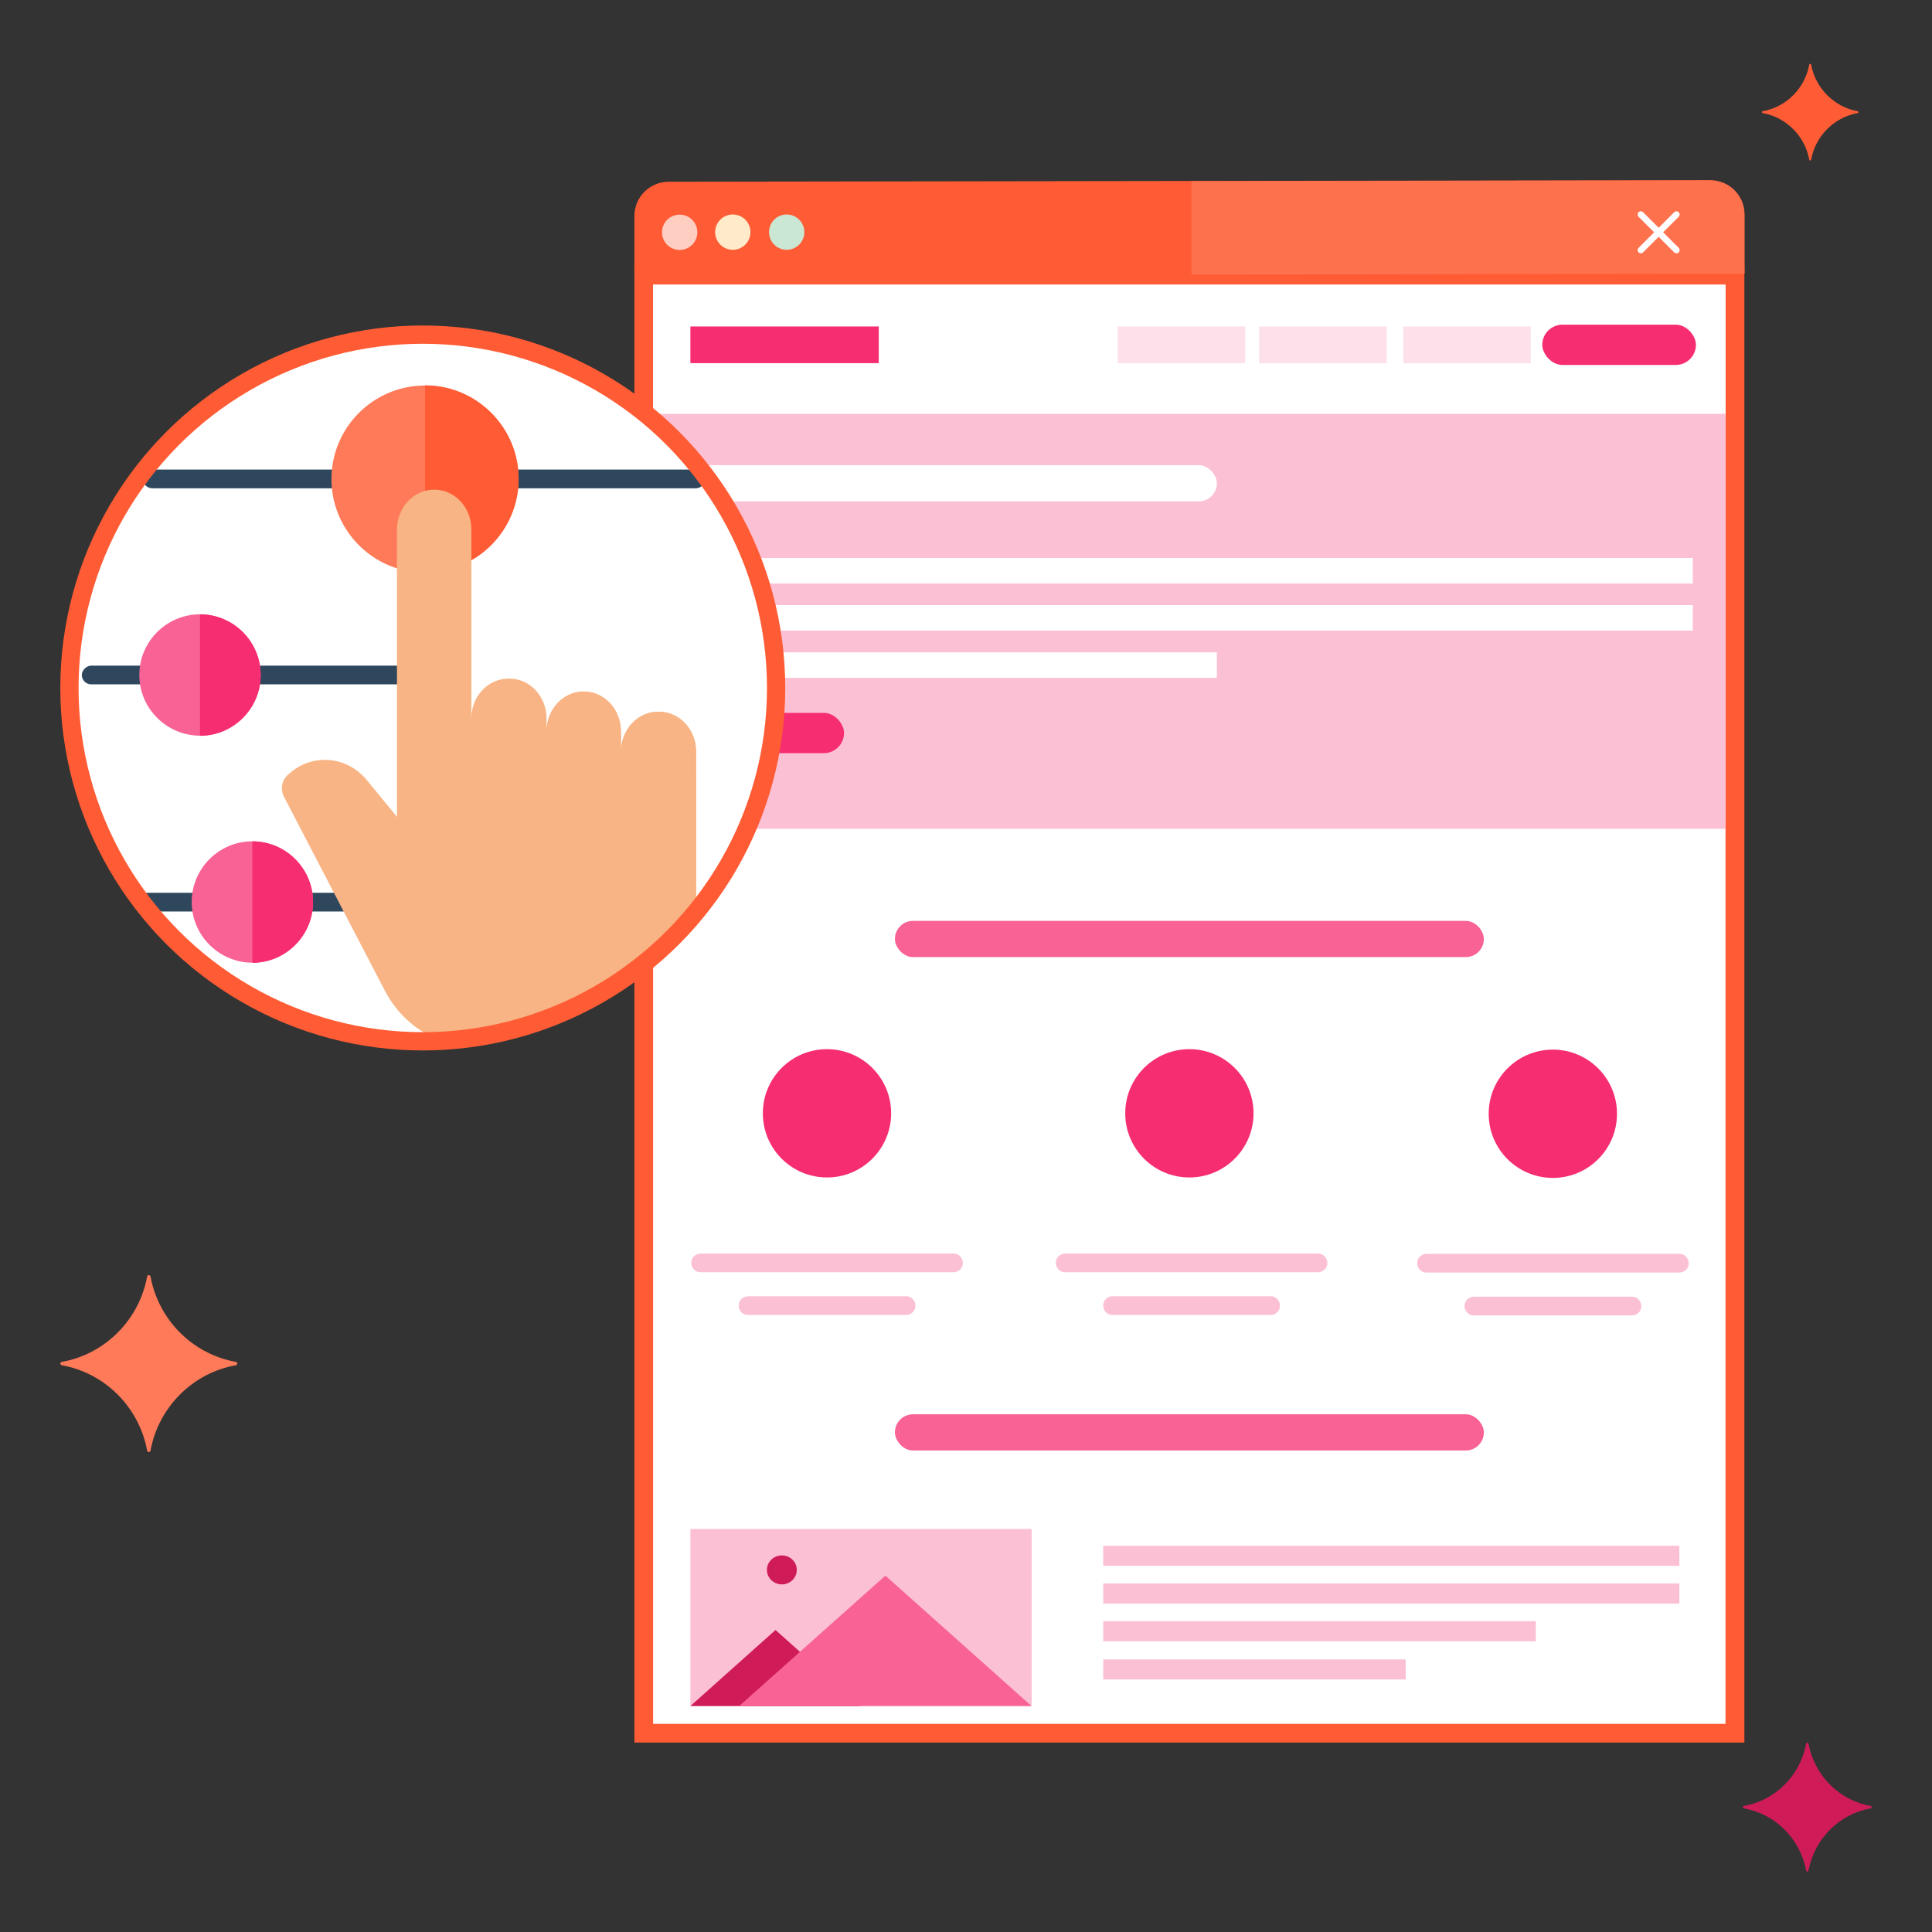 <?xml version="1.0" encoding="UTF-8"?>
<svg id="Layer_2" data-name="Layer 2" xmlns="http://www.w3.org/2000/svg" xmlns:xlink="http://www.w3.org/1999/xlink" viewBox="0 0 128 128">
  <rect x="0" y="0" width="128" height="128" fill="#333333" stroke="none"/>
  <defs>
    <style>
      .cls-1 {
        clip-path: url(#clippath);
      }

      .cls-2, .cls-3, .cls-4, .cls-5, .cls-6, .cls-7, .cls-8, .cls-9, .cls-10, .cls-11, .cls-12, .cls-13, .cls-14, .cls-15, .cls-16 {
        stroke-width: 0px;
      }

      .cls-2, .cls-17 {
        fill: none;
      }

      .cls-3 {
        opacity: .49;
      }

      .cls-3, .cls-15 {
        fill: #fcc0d4;
      }

      .cls-17 {
        stroke: #ff5c35;
        stroke-miterlimit: 10;
        stroke-width: 1.21px;
      }

      .cls-4 {
        fill: #f62d71;
      }

      .cls-5 {
        fill: #f8b484;
      }

      .cls-6 {
        fill: #f86295;
      }

      .cls-7 {
        fill: #2e475d;
      }

      .cls-8 {
        fill: #cae7d3;
      }

      .cls-9 {
        fill: #cf1b57;
      }

      .cls-10 {
        fill: #ff7a59;
      }

      .cls-11 {
        fill: #ff5c35;
      }

      .cls-12 {
        fill: #fff;
      }

      .cls-13 {
        fill: #ffebc9;
      }

      .cls-14 {
        fill: #ffcec2;
      }

      .cls-16 {
        fill: #fd714d;
      }
    </style>
    <clipPath id="clippath">
      <circle class="cls-2" cx="28.01" cy="45.58" r="23.03"/>
    </clipPath>
  </defs>
  <g id="mobile_payment" data-name="mobile payment">
    <path class="cls-10" d="M4.09,90.23c2.87-.51,5.13-2.78,5.66-5.66.02-.12.2-.12.22,0,.53,2.88,2.8,5.15,5.66,5.66.12.02.12.2,0,.22-2.87.51-5.13,2.78-5.66,5.66-.02.12-.2.12-.22,0-.53-2.88-2.8-5.15-5.66-5.66-.12-.02-.12-.2,0-.22Z"/>
    <path class="cls-11" d="M116.78,7.37c1.57-.28,2.8-1.52,3.09-3.09.01-.07.11-.07.12,0,.29,1.57,1.53,2.81,3.09,3.09.07.01.07.11,0,.12-1.57.28-2.8,1.52-3.09,3.09-.01.07-.11.07-.12,0-.29-1.57-1.53-2.81-3.09-3.09-.07-.01-.07-.11,0-.12Z"/>
    <path class="cls-9" d="M115.54,119.65c2.09-.37,3.73-2.02,4.12-4.12.02-.09.14-.09.16,0,.39,2.1,2.03,3.75,4.12,4.12.09.02.09.14,0,.16-2.09.37-3.73,2.02-4.12,4.12-.02.09-.14.09-.16,0-.39-2.1-2.03-3.75-4.12-4.12-.09-.02-.09-.14,0-.16Z"/>
  </g>
  <g>
    <g>
      <g>
        <g>
          <g id="editor">
            <g>
              <path class="cls-11" d="M115.58,18.13l-73.55.1v-3.92c0-1.25,1.01-2.26,2.26-2.27l69.02-.1c1.25,0,2.27,1.01,2.27,2.26v3.92Z"/>
              <g>
                <rect class="cls-12" x="42.65" y="18.23" width="72.3" height="96.6"/>
                <rect class="cls-12" x="78.94" y="18.23" width="36.01" height="96.6"/>
                <rect class="cls-12" x="78.94" y="49.01" width="36.01" height="65.82"/>
                <path class="cls-11" d="M115.57,115.45H42.03V17.61h73.54v97.84ZM114.32,18.86H43.27v95.35h71.05"/>
              </g>
              <path class="cls-16" d="M113.3,11.95l-34.36.06v6.18l36.63-.06v-3.92c0-1.25-1.02-2.26-2.27-2.26Z"/>
            </g>
          </g>
          <path class="cls-12" d="M111.22,14.06h0c-.08-.08-.22-.08-.3,0l-1.03,1.03-1.03-1.03c-.08-.08-.22-.08-.3,0h0c-.08.08-.08.22,0,.3l1.03,1.03-1.03,1.03c-.08.08-.08.22,0,.3h0c.08.08.22.08.3,0l1.03-1.03,1.03,1.03c.08.08.22.08.3,0h0c.08-.08.08-.22,0-.3l-1.03-1.03,1.03-1.03c.08-.08.08-.22,0-.3Z"/>
        </g>
        <g>
          <circle class="cls-14" cx="45.03" cy="15.39" r="1.17"/>
          <circle class="cls-13" cx="48.55" cy="15.38" r="1.17"/>
          <circle class="cls-8" cx="52.12" cy="15.38" r="1.17"/>
        </g>
      </g>
      <rect class="cls-12" x="43.27" y="18.86" width="71.05" height="8.77"/>
      <rect class="cls-15" x="43.27" y="27.42" width="71.05" height="27.49"/>
      <rect class="cls-3" x="74.05" y="21.63" width="8.45" height="2.43"/>
      <rect class="cls-4" x="45.74" y="21.63" width="12.48" height="2.43"/>
      <rect class="cls-3" x="83.42" y="21.63" width="8.45" height="2.43"/>
      <rect class="cls-3" x="92.97" y="21.63" width="8.45" height="2.43"/>
      <rect class="cls-4" x="102.18" y="21.51" width="10.18" height="2.67" rx="1.34" ry="1.34"/>
      <rect class="cls-4" x="45.74" y="47.23" width="10.18" height="2.67" rx="1.34" ry="1.34"/>
      <rect class="cls-12" x="45.74" y="30.82" width="34.88" height="2.4" rx="1.2" ry="1.2"/>
      <rect class="cls-6" x="59.29" y="61.01" width="39.02" height="2.4" rx="1.2" ry="1.2"/>
      <rect class="cls-6" x="59.29" y="93.7" width="39.02" height="2.4" rx="1.2" ry="1.2"/>
      <rect class="cls-12" x="45.74" y="36.97" width="66.41" height="1.69"/>
      <rect class="cls-12" x="45.74" y="40.09" width="66.41" height="1.69"/>
      <rect class="cls-12" x="45.74" y="43.22" width="34.88" height="1.69"/>
      <circle class="cls-4" cx="54.79" cy="73.76" r="4.25"/>
      <circle class="cls-4" cx="78.8" cy="73.76" r="4.25"/>
      <circle class="cls-4" cx="102.88" cy="73.79" r="4.25"/>
      <g>
        <path class="cls-15" d="M46.42,84.29h3.29s13.46,0,13.46,0c.17,0,.32-.07.44-.18s.18-.27.18-.44h0c0-.17-.07-.32-.18-.44s-.27-.18-.44-.18h-13.46s-3.29,0-3.29,0c-.17,0-.32.07-.44.18s-.18.27-.18.44h0c0,.17.07.32.18.44s.27.18.44.18Z"/>
        <path class="cls-15" d="M49.56,87.12h3.29s7.18,0,7.18,0c.17,0,.32-.07.44-.18s.18-.27.18-.44h0c0-.17-.07-.32-.18-.44s-.27-.18-.44-.18h-7.18s-3.29,0-3.29,0c-.17,0-.32.07-.44.18s-.18.27-.18.44h0c0,.17.07.32.18.44s.27.18.44.18Z"/>
      </g>
      <g>
        <path class="cls-15" d="M70.57,84.29h3.29s13.46,0,13.46,0c.17,0,.32-.07.44-.18s.18-.27.18-.44h0c0-.17-.07-.32-.18-.44s-.27-.18-.44-.18h-13.46s-3.29,0-3.29,0c-.17,0-.32.07-.44.18s-.18.27-.18.44h0c0,.17.07.32.18.44s.27.18.44.18Z"/>
        <path class="cls-15" d="M73.71,87.12h3.29s7.18,0,7.18,0c.17,0,.32-.07.44-.18s.18-.27.18-.44h0c0-.17-.07-.32-.18-.44s-.27-.18-.44-.18h-7.18s-3.29,0-3.29,0c-.17,0-.32.07-.44.18s-.18.27-.18.44h0c0,.17.07.32.18.44s.27.18.44.18Z"/>
      </g>
      <g>
        <path class="cls-15" d="M94.51,84.31h3.29s13.46,0,13.46,0c.17,0,.32-.07.44-.18s.18-.27.18-.44h0c0-.17-.07-.32-.18-.44s-.27-.18-.44-.18h-13.46s-3.29,0-3.29,0c-.17,0-.32.07-.44.18s-.18.27-.18.44h0c0,.17.07.32.18.44s.27.18.44.18Z"/>
        <path class="cls-15" d="M97.65,87.15h3.29s7.18,0,7.18,0c.17,0,.32-.07.44-.18s.18-.27.18-.44h0c0-.17-.07-.32-.18-.44s-.27-.18-.44-.18h-7.18s-3.29,0-3.29,0c-.17,0-.32.07-.44.18s-.18.27-.18.44h0c0,.17.07.32.18.44s.27.18.44.18Z"/>
      </g>
      <g>
        <rect class="cls-15" x="45.74" y="101.3" width="22.61" height="11.72"/>
        <g>
          <polygon class="cls-9" points="57.02 113.03 51.38 107.99 45.74 113.03 57.02 113.03"/>
          <ellipse class="cls-9" cx="51.8" cy="104.01" rx=".99" ry=".96"/>
          <polygon class="cls-6" points="68.34 113.03 58.66 104.39 48.97 113.03 68.34 113.03"/>
        </g>
      </g>
      <g>
        <rect class="cls-15" x="73.09" y="102.41" width="38.17" height="1.33"/>
        <rect class="cls-15" x="73.09" y="104.91" width="38.17" height="1.33"/>
        <rect class="cls-15" x="73.09" y="107.41" width="28.66" height="1.33"/>
        <rect class="cls-15" x="73.09" y="109.94" width="20.04" height="1.33"/>
      </g>
    </g>
    <circle class="cls-12" cx="28.01" cy="45.58" r="23.03"/>
    <g class="cls-1">
      <rect class="cls-7" x="27.49" y="13.1" width="1.24" height="37.27" rx=".62" ry=".62" transform="translate(-3.63 59.84) rotate(-90)"/>
      <rect class="cls-7" x="15.63" y="33.89" width="1.24" height="21.65" rx=".62" ry=".62" transform="translate(-28.47 60.97) rotate(-90)"/>
      <path class="cls-10" d="M28.16,25.54c-3.42,0-6.2,2.78-6.2,6.2,0,3.42,2.78,6.2,6.2,6.2,3.42,0,6.2-2.78,6.2-6.2,0-3.42-2.78-6.2-6.2-6.2Z"/>
      <path class="cls-11" d="M34.36,31.73c0-3.42-2.78-6.2-6.2-6.2v12.39c3.42,0,6.2-2.78,6.2-6.2Z"/>
      <rect class="cls-7" x="19.34" y="48.72" width="1.24" height="22.09" rx=".62" ry=".62" transform="translate(-39.8 79.73) rotate(-90)"/>
      <path class="cls-5" d="M41.15,49.79c0-1.46,1.1-2.64,2.46-2.64h.05c1.36,0,2.46,1.18,2.46,2.63.01,4.76,0,5.22,0,12.33,0,3.99-3.02,7.22-6.75,7.22h-7.99c-2.45,0-4.7-1.42-5.89-3.71l-6.68-12.84c-.26-.5-.14-1.12.3-1.48h0c1.54-1.42,3.86-1.24,5.2.39l1.99,2.43v-19.04c.01-1.46,1.11-2.64,2.47-2.64h0c1.36,0,2.46,1.18,2.46,2.64v12.45c.03-1.43,1.12-2.57,2.46-2.57h.06c1.36,0,2.46,1.18,2.46,2.64v.85c0-1.46,1.1-2.64,2.46-2.64h0c1.36,0,2.46,1.18,2.46,2.64v1.34Z"/>
      <path class="cls-5" d="M36.22,48.46c0-1.46,1.1-2.64,2.46-2.64h0c1.36,0,2.46,1.18,2.46,2.64v1.34c0-1.46,1.1-2.64,2.46-2.64h.05c1.36,0,2.46,1.18,2.46,2.63.01,4.76,0,5.22,0,12.33,0,3.99-3.02,7.22-6.75,7.22h-3.21l.05-20.88Z"/>
      <path class="cls-6" d="M16.72,55.74c-2.22,0-4.02,1.81-4.02,4.02s1.81,4.02,4.02,4.02,4.02-1.81,4.02-4.02c0-2.22-1.81-4.02-4.02-4.02Z"/>
      <path class="cls-4" d="M20.74,59.76c0-2.22-1.81-4.02-4.02-4.02v8.05c2.22,0,4.02-1.81,4.02-4.02Z"/>
      <path class="cls-6" d="M13.25,40.7c-2.22,0-4.02,1.81-4.02,4.02s1.81,4.02,4.02,4.02,4.02-1.81,4.02-4.02c0-2.22-1.81-4.02-4.02-4.02Z"/>
      <path class="cls-4" d="M17.27,44.72c0-2.22-1.81-4.02-4.02-4.02v8.05c2.22,0,4.02-1.81,4.02-4.02Z"/>
    </g>
    <circle class="cls-17" cx="28.01" cy="45.58" r="23.41"/>
  </g>
</svg>